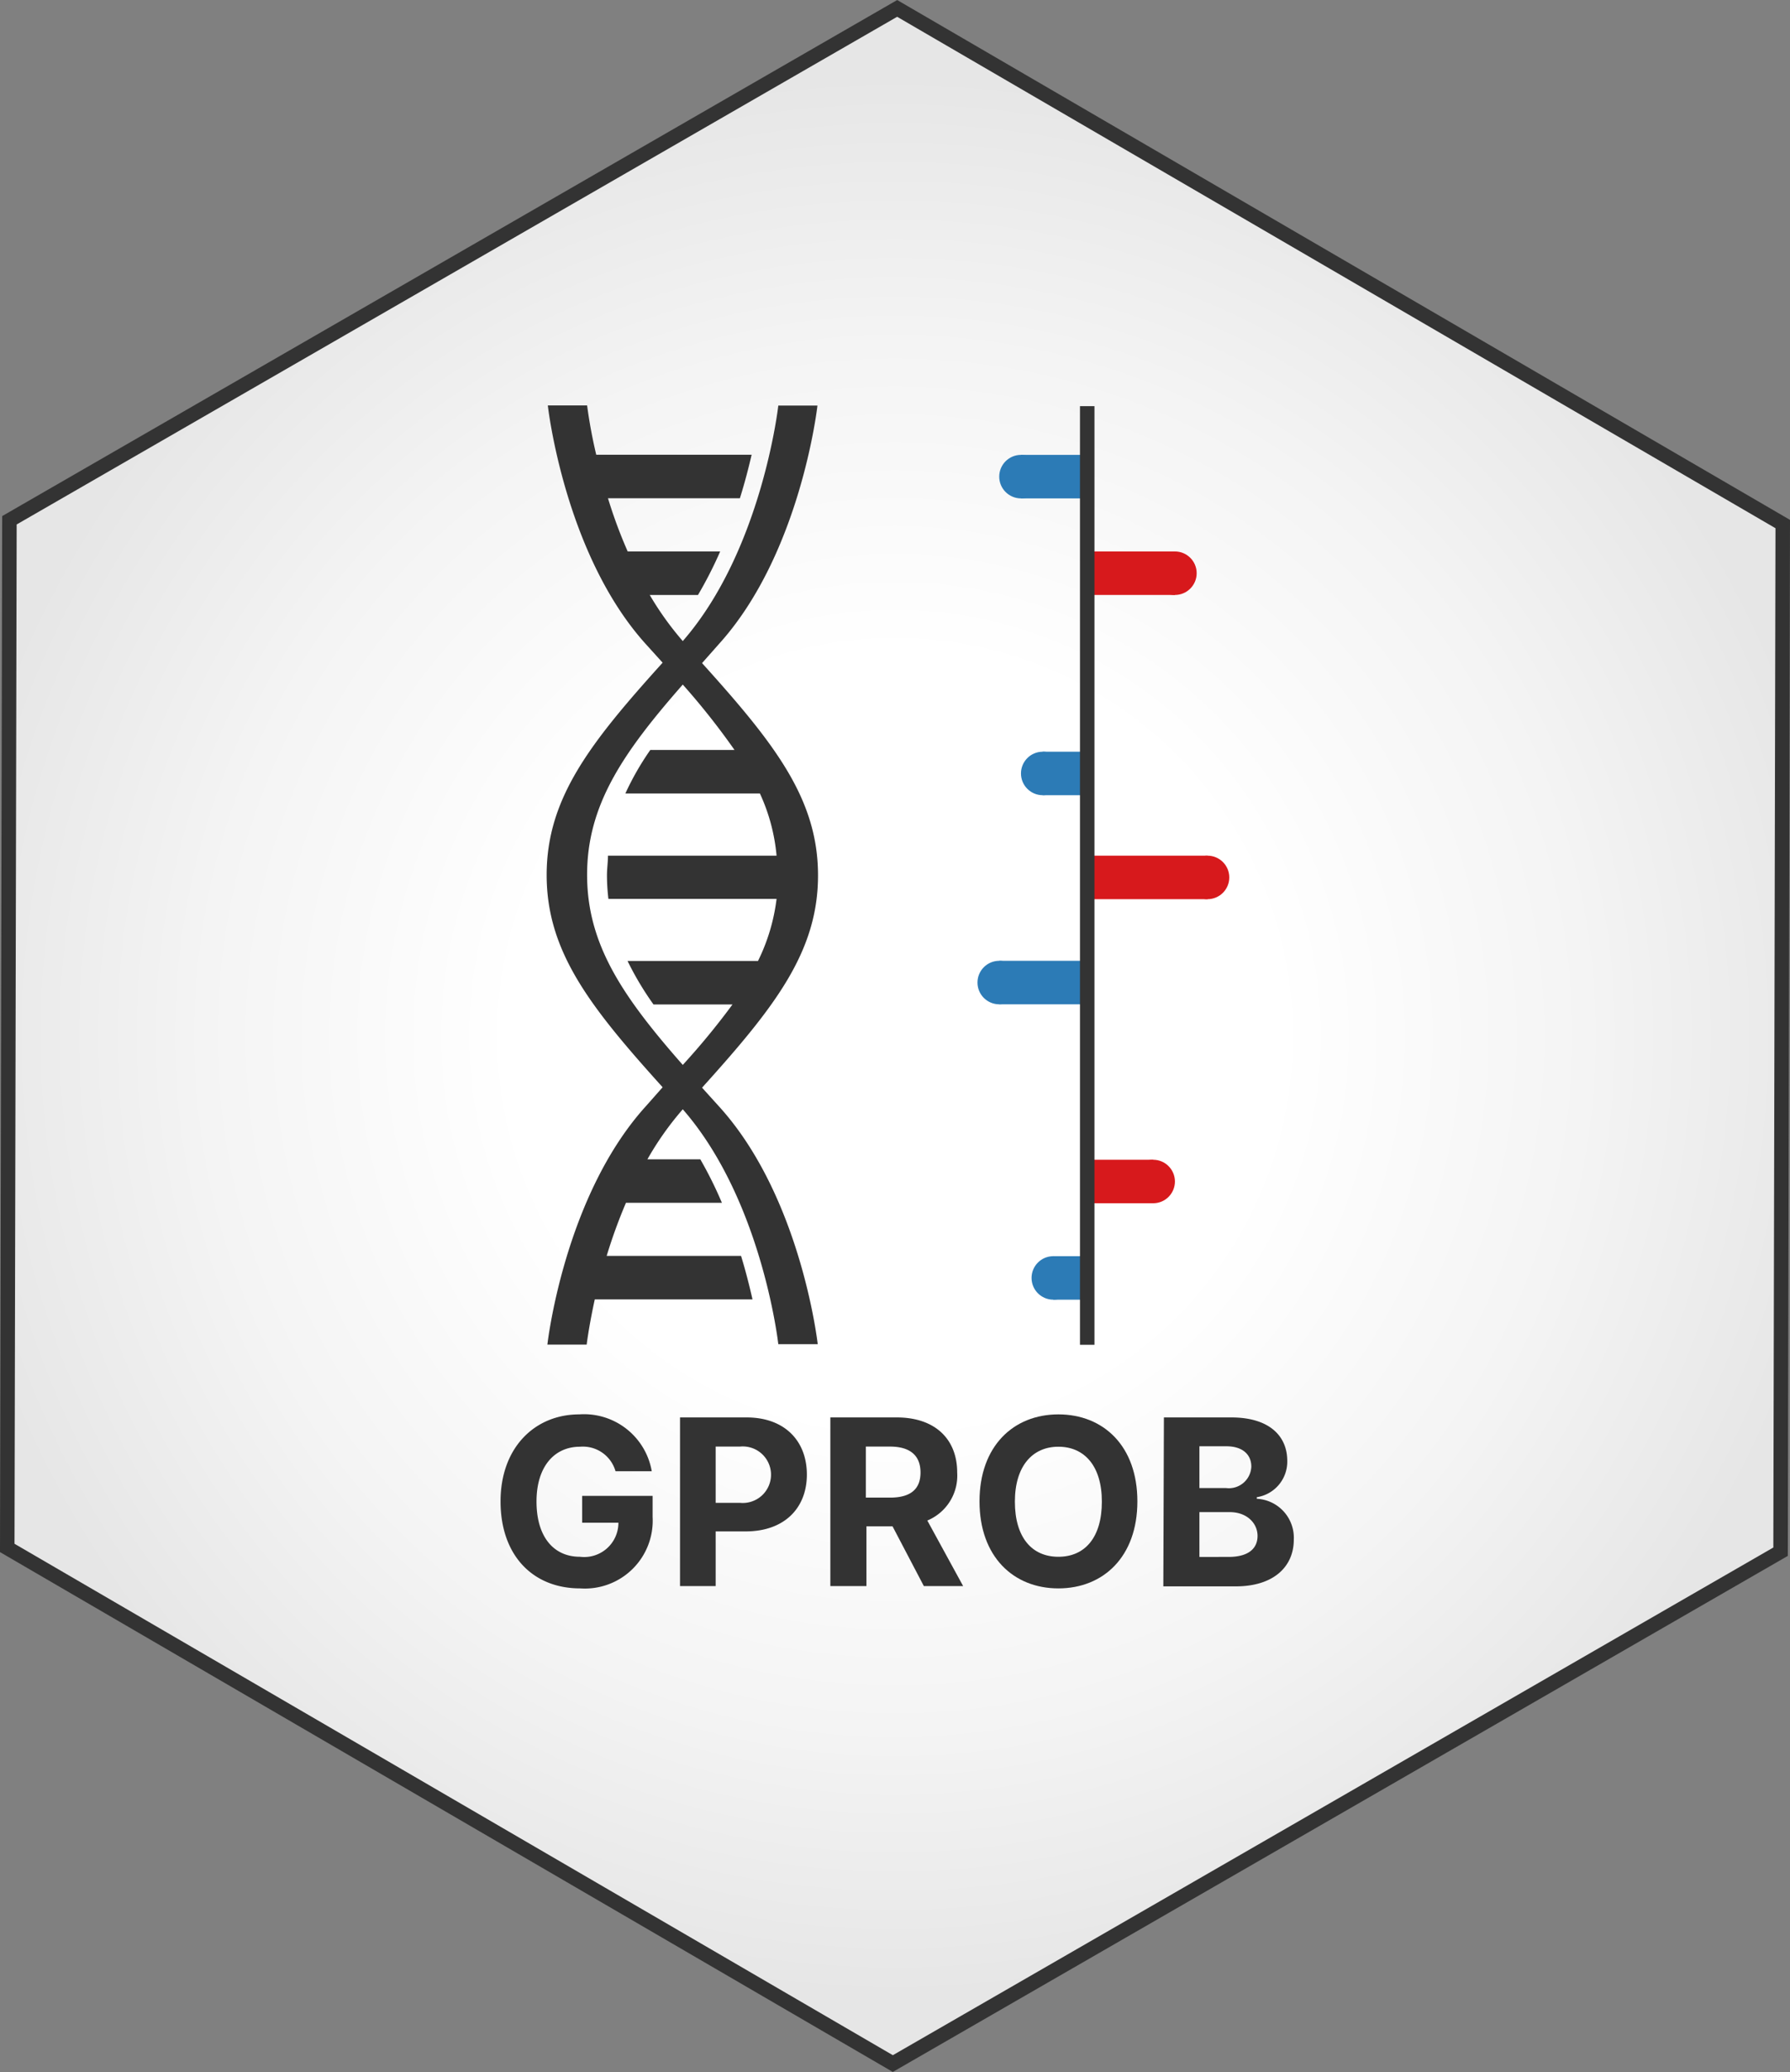 <svg xmlns="http://www.w3.org/2000/svg" xmlns:xlink="http://www.w3.org/1999/xlink" viewBox="0 0 123.48 142.89"><rect x="0" y="0" width="123.48" height="142.89" fill="#808080" stroke="none"/><defs><radialGradient id="radial-gradient" cx="61.74" cy="71.44" r="66.23" gradientUnits="userSpaceOnUse"><stop offset="0.4" stop-color="#fff"/><stop offset="0.72" stop-color="#f4f4f4"/><stop offset="1" stop-color="#e6e6e6"/></radialGradient></defs><g id="hex3"><polygon points="122.83 107.01 61.59 142.31 0.5 106.75 0.65 35.88 61.89 0.58 122.98 36.14 122.83 107.01" style="stroke:#333;stroke-miterlimit:10;fill:url(#radial-gradient)"/></g><g id="dna"><path d="M50,45c5.68-6.25,6.82-16.47,6.82-16.47H54.12S53,38.5,47.53,44.77a21.26,21.26,0,0,1-2.28-3.18h3.33a28,28,0,0,0,1.53-3H43.73a32.68,32.68,0,0,1-1.36-3.67h9.1c.34-1.08.6-2.1.81-3H41.56a34.41,34.41,0,0,1-.63-3.4H38.22S39.36,38.78,45,45l1.14,1.26c-5,5.54-8,9.35-8,14.64s3,9.1,8,14.64L45,76.83c-5.67,6.24-6.81,16.46-6.81,16.46h2.71s.15-1.25.56-3.12H52.34c-.2-.88-.45-1.89-.79-3H42.28a35.84,35.84,0,0,1,1.33-3.66h6.62a27.6,27.6,0,0,0-1.49-3H45.09a20.94,20.94,0,0,1,2.44-3.45c5.48,6.27,6.59,16.2,6.59,16.2h2.72S55.7,83.07,50,76.83l-1.14-1.26c5-5.54,8-9.36,8-14.64s-3-9.1-8-14.64Zm1.1,7.28H45.29a19.09,19.09,0,0,0-1.72,3h9.28A13,13,0,0,1,54,59.57H42.37c0,.44-.07.89-.07,1.36a14.23,14.23,0,0,0,.1,1.62H54a13.3,13.3,0,0,1-1.28,4.28h-9a21,21,0,0,0,1.79,3h5.45A50.42,50.42,0,0,1,47.53,74c-4.17-4.74-6.6-8.33-6.6-13.11s2.43-8.37,6.6-13.12A49.6,49.6,0,0,1,51.12,52.31Z" transform="translate(-0.43 -0.56)" style="fill:#333"/></g><g id="lines2"><circle cx="70.43" cy="32.87" r="1.5" style="fill:#2c7bb6"/><rect x="70.43" y="31.37" width="4.49" height="3" style="fill:#2c7bb6"/><circle cx="81.05" cy="39.53" r="1.5" style="fill:#d7191c"/><rect x="75.35" y="38.58" width="6.12" height="3" transform="translate(156.4 79.61) rotate(180)" style="fill:#d7191c"/><circle cx="71.93" cy="53.34" r="1.5" style="fill:#2c7bb6"/><rect x="71.93" y="51.84" width="3" height="3" style="fill:#2c7bb6"/><circle cx="83.3" cy="60.51" r="1.5" style="fill:#d7191c"/><rect x="75.35" y="59.57" width="8.37" height="3" transform="translate(158.65 121.58) rotate(180)" style="fill:#d7191c"/><circle cx="68.93" cy="67.76" r="1.5" style="fill:#2c7bb6"/><rect x="68.93" y="66.26" width="5.99" height="3" style="fill:#2c7bb6"/><circle cx="79.55" cy="81.48" r="1.5" style="fill:#d7191c"/><rect x="75.43" y="80.53" width="4.55" height="3" transform="translate(154.98 163.51) rotate(180)" style="fill:#d7191c"/><circle cx="72.66" cy="88.13" r="1.5" style="fill:#2c7bb6"/><rect x="72.66" y="86.63" width="2.34" height="3" style="fill:#2c7bb6"/><line x1="75" y1="28.01" x2="75" y2="92.74" style="fill:#333;stroke:#333;stroke-miterlimit:10"/></g><g id="text"><path d="M40.44,100.33c-1.77,0-3,1.37-3,3.78s1.16,3.81,3,3.81a2.36,2.36,0,0,0,2.65-2.35h-2.5v-1.85h4.86v1.46a4.68,4.68,0,0,1-5,4.92c-3.28,0-5.49-2.29-5.49-6s2.36-6,5.43-6a4.74,4.74,0,0,1,5,3.92h-2.5A2.34,2.34,0,0,0,40.44,100.33Z" transform="translate(-0.43 -0.56)" style="fill:#333"/><path d="M47.34,98.31h4.59c2.64,0,4.16,1.63,4.16,3.94s-1.55,3.92-4.22,3.92H49.8v3.77H47.34Zm4.13,5.89a1.95,1.95,0,1,0,0-3.88H49.8v3.88Z" transform="translate(-0.43 -0.56)" style="fill:#333"/><path d="M57.71,98.31h4.58c2.64,0,4.17,1.49,4.17,3.8a3.35,3.35,0,0,1-2.06,3.31l2.47,4.52H64.16L62,105.82h-1.8v4.12H57.71Zm4.12,5.53c1.41,0,2.1-.58,2.1-1.73s-.69-1.79-2.11-1.79H60.16v3.52Z" transform="translate(-0.43 -0.56)" style="fill:#333"/><path d="M73.44,110.1c-3.1,0-5.44-2.19-5.44-6s2.34-6,5.44-6,5.45,2.17,5.45,6S76.53,110.1,73.44,110.1Zm0-9.77c-1.78,0-3,1.33-3,3.79s1.17,3.8,3,3.8,3-1.33,3-3.8S75.23,100.33,73.44,100.33Z" transform="translate(-0.43 -0.56)" style="fill:#333"/><path d="M80.72,98.31h4.65c2.57,0,3.86,1.24,3.86,3a2.48,2.48,0,0,1-2.1,2.5v.11a2.69,2.69,0,0,1,2.55,2.82c0,1.86-1.39,3.22-4,3.22h-5ZM85,103.18a1.55,1.55,0,0,0,1.75-1.48c0-.84-.62-1.4-1.71-1.4H83.17v2.88Zm.18,4.75c1.37,0,2-.58,2-1.45s-.73-1.64-1.92-1.64H83.17v3.09Z" transform="translate(-0.43 -0.56)" style="fill:#333"/></g></svg>
